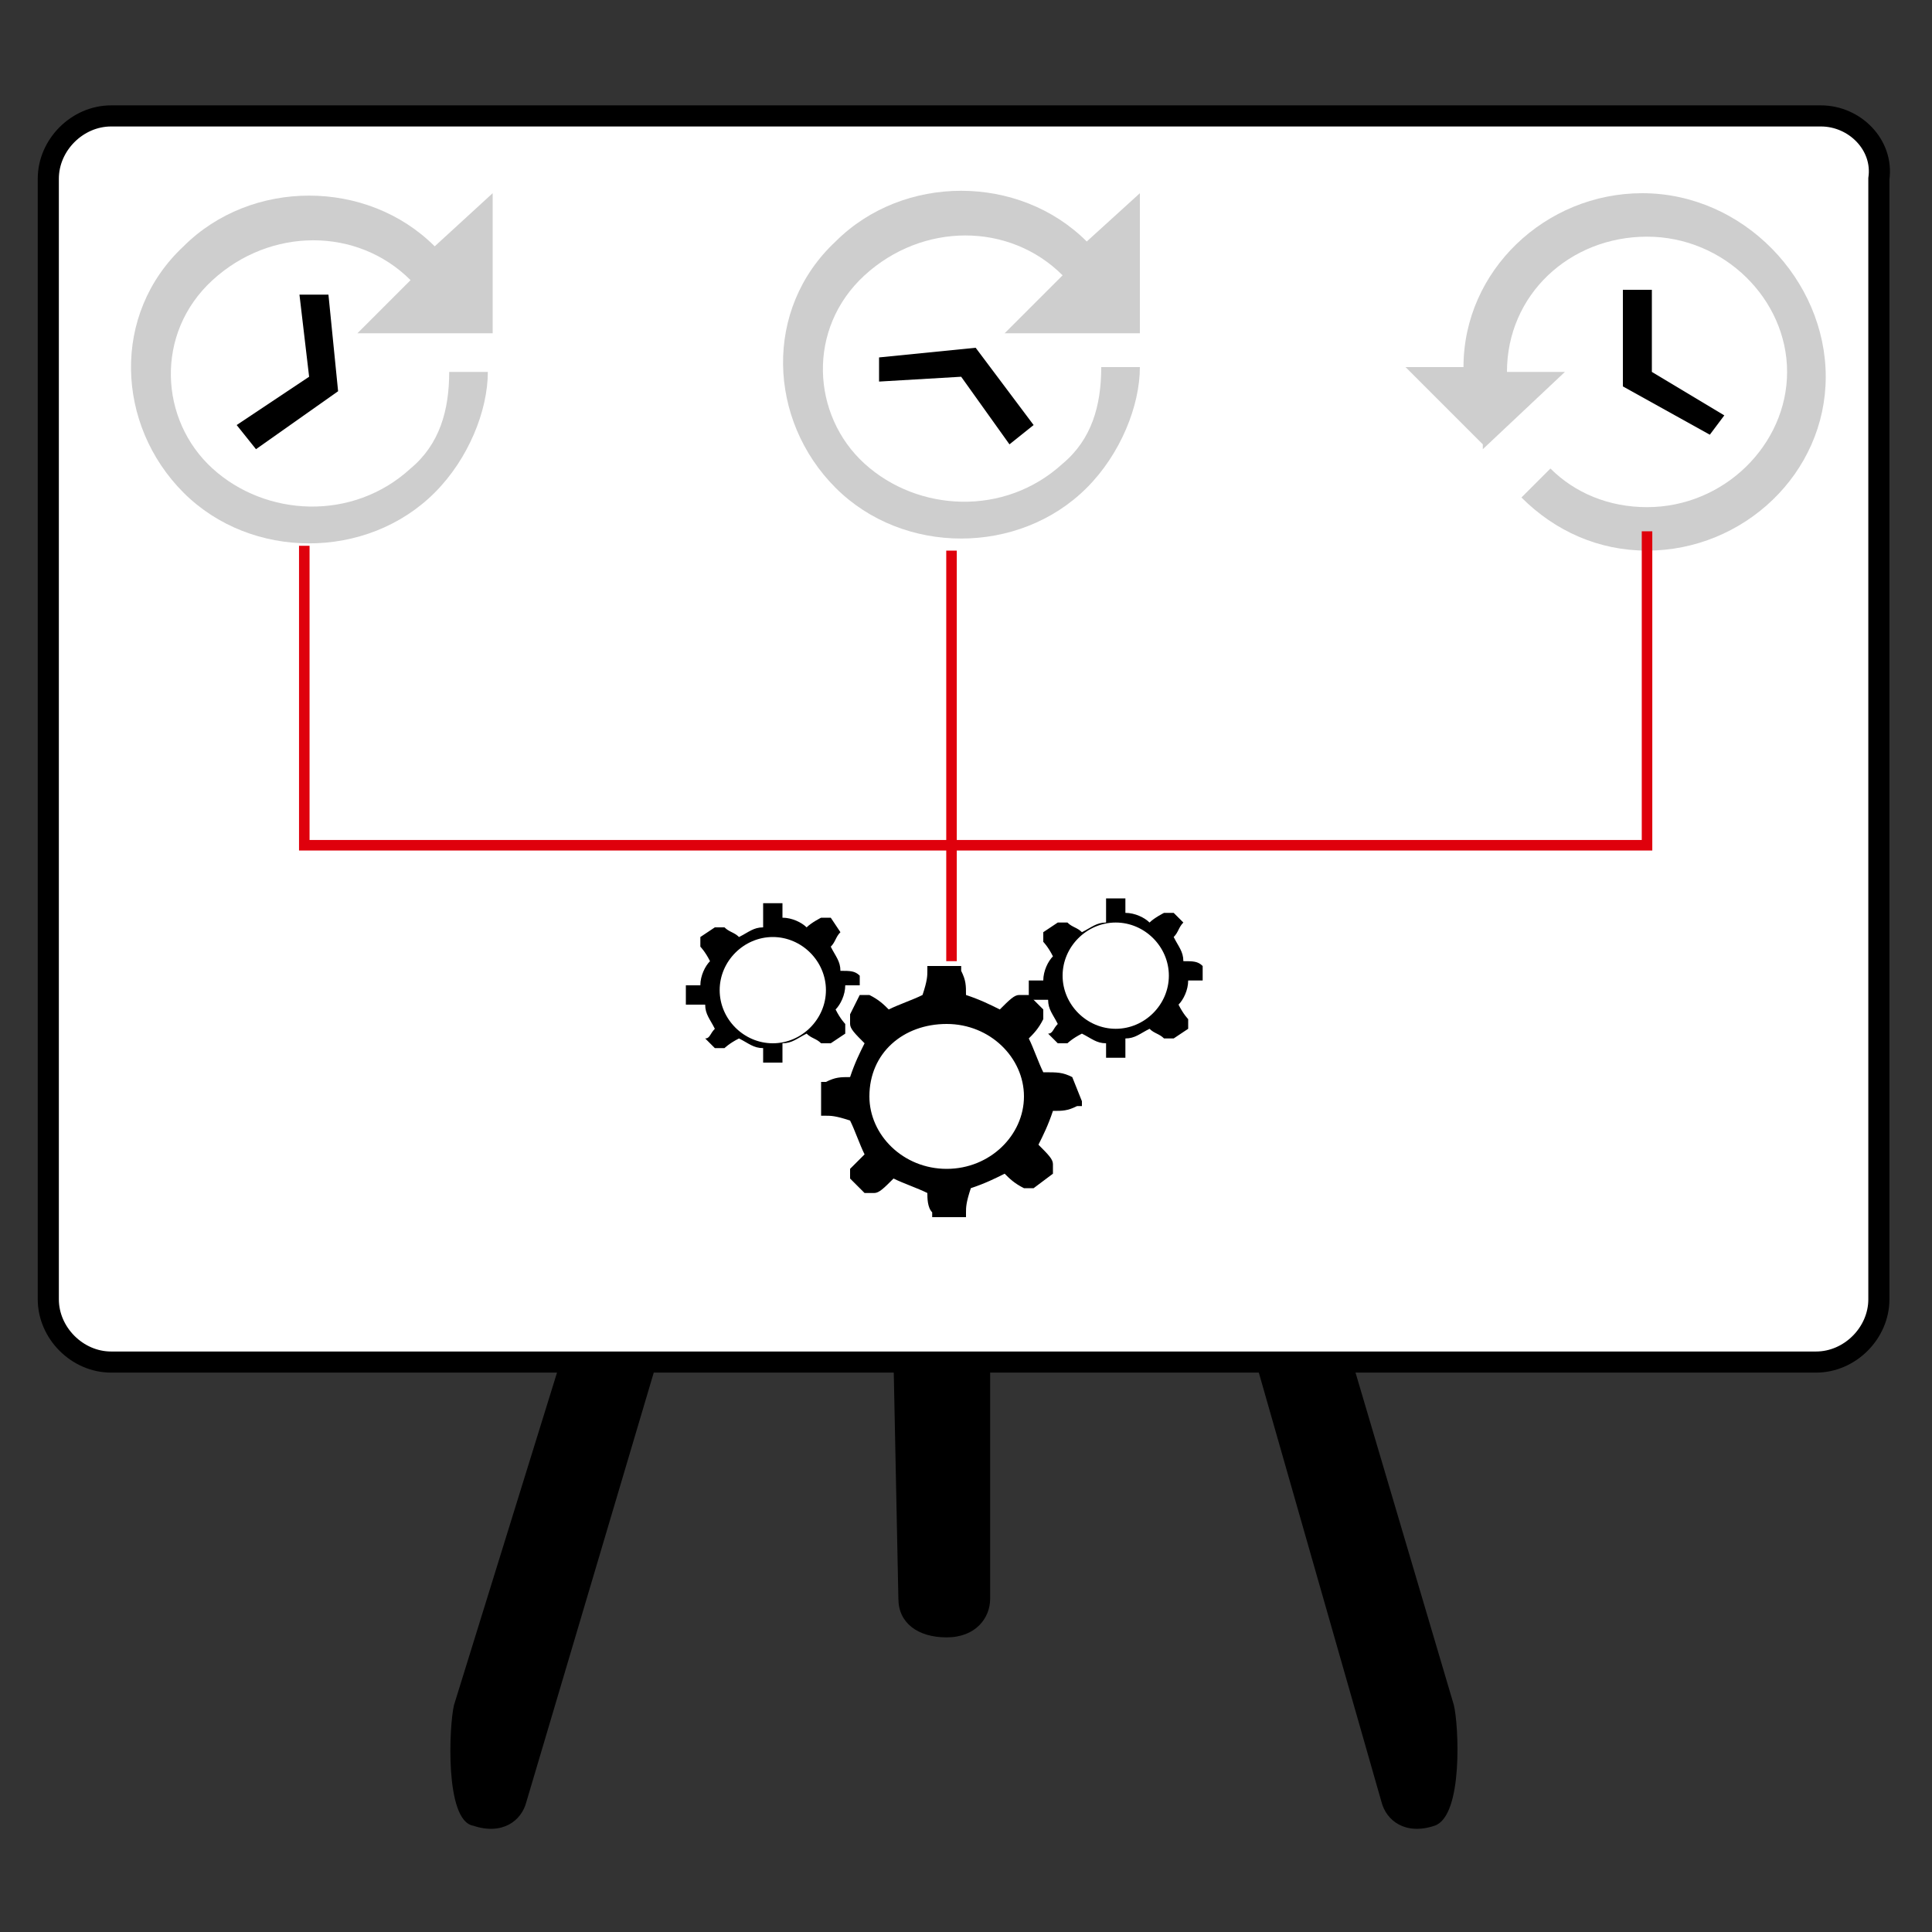 <?xml version="1.0" encoding="UTF-8"?>
<!-- Generator: Adobe Illustrator 24.3.0, SVG Export Plug-In . SVG Version: 6.00 Build 0)  -->
<svg xmlns="http://www.w3.org/2000/svg" xmlns:xlink="http://www.w3.org/1999/xlink" version="1.1" x="0px" y="0px" viewBox="0 0 40 40" style="enable-background:new 0 0 40 40;" xml:space="preserve">
<rect x="0" y="0" width="40" height="40" fill="#333333" stroke="none"/>
<style type="text/css">
	.st0{fill:#FFFFFF;stroke:#000000;stroke-width:0.437;stroke-miterlimit:10;}
	.st1{fill:#CECECE;}
	.st2{fill:none;stroke:#DF000C;stroke-width:0.218;stroke-miterlimit:10;}
</style>
<g id="softskills_tafel">
</g>
<g id="Ebene_1">
	<g>
		<g>
			<path d="M28.6,37.3c0.1,0.4,0.5,0.7,1.1,0.5c0.6-0.2,0.5-2.1,0.4-2.5L28,28.2h-2L28.6,37.3z"></path>
			<path d="M18.6,33.1c0,0.5,0.4,0.8,1,0.8c0.6,0,0.9-0.4,0.9-0.8l0-4.9h-2L18.6,33.1z"></path>
			<path d="M9.4,35.3c-0.1,0.4-0.2,2.4,0.4,2.5c0.6,0.2,1-0.1,1.1-0.5l2.7-9.1h-2L9.4,35.3z"></path>
			<path class="st0" d="M37.7,2.4H2.3C1.6,2.4,1,3,1,3.7v23.2c0,0.7,0.6,1.3,1.3,1.3h9.1h2h5.1h2h5.4h2h9.7c0.7,0,1.3-0.6,1.3-1.3     V3.7C39,3,38.4,2.4,37.7,2.4z"></path>
		</g>
		<g>
			<g>
				<path class="st1" d="M34,4c-2,0-3.7,1.6-3.7,3.6h-1.2l1.6,1.6l0,0.1l1.7-1.6h-1.2c0-1.6,1.3-2.8,2.9-2.8c1.6,0,2.9,1.3,2.9,2.8      s-1.3,2.8-2.9,2.8c-0.8,0-1.5-0.3-2-0.8l-0.6,0.6c0.7,0.7,1.6,1.1,2.6,1.1c2,0,3.7-1.6,3.7-3.6S36.1,4,34,4z"></path>
				<polygon points="33.6,6 33.6,8 35.4,9 35.7,8.6 34.2,7.7 34.2,6     "></polygon>
			</g>
			<g>
				<path class="st1" d="M10.2,6.9H7.4l1.1-1.1c-1.1-1.1-2.9-1.1-4.1,0s-1.1,2.9,0,3.9s2.9,1.1,4.1,0c0.6-0.5,0.8-1.2,0.8-2h0.8      c0,0.8-0.4,1.8-1.1,2.5c-1.4,1.4-3.8,1.4-5.2,0s-1.5-3.7,0-5.1c1.4-1.4,3.8-1.4,5.2,0L10.2,4V6.9z"></path>
				<polygon points="4.9,8.8 6.4,7.8 6.2,6.1 6.8,6.1 7,8.1 5.3,9.3     "></polygon>
			</g>
			<g>
				<path class="st1" d="M23.6,6.9h-2.8L22,5.7c-1.1-1.1-2.9-1.1-4.1,0s-1.1,2.9,0,3.9s2.9,1.1,4.1,0c0.6-0.5,0.8-1.2,0.8-2h0.8      c0,0.8-0.4,1.8-1.1,2.5c-1.4,1.4-3.8,1.4-5.2,0c-1.4-1.4-1.5-3.7,0-5.1c1.4-1.4,3.8-1.4,5.2,0L23.6,4V6.9z"></path>
				<polygon points="20.9,9.2 19.9,7.8 18.2,7.9 18.2,7.4 20.2,7.2 21.4,8.8     "></polygon>
			</g>
			<g>
				<path d="M22.2,22.3C22.2,22.3,22.1,22.3,22.2,22.3c-0.2-0.1-0.3-0.1-0.6-0.1c-0.1-0.2-0.2-0.5-0.3-0.7c0.1-0.1,0.2-0.2,0.3-0.4      c0,0,0-0.1,0-0.1c0,0,0-0.1,0-0.1l-0.3-0.3c-0.1,0-0.1,0-0.1,0c0,0,0,0-0.1,0c-0.1,0-0.2,0.1-0.4,0.3c-0.2-0.1-0.4-0.2-0.7-0.3      c0-0.2,0-0.3-0.1-0.5c0,0,0-0.1,0-0.1c0,0-0.1,0-0.1,0l-0.5,0c-0.1,0-0.1,0-0.1,0c0,0,0,0,0,0.1c0,0.1,0,0.2-0.1,0.5      c-0.2,0.1-0.5,0.2-0.7,0.3c-0.1-0.1-0.2-0.2-0.4-0.3c0,0-0.1,0-0.1,0c0,0-0.1,0-0.1,0L17.6,21c0,0.1,0,0.1,0,0.1c0,0,0,0,0,0.1      c0,0.1,0.1,0.2,0.3,0.4c-0.1,0.2-0.2,0.4-0.3,0.7c-0.2,0-0.3,0-0.5,0.1c0,0-0.1,0-0.1,0c0,0,0,0.1,0,0.1l0,0.5      c0,0.1,0,0.1,0,0.1c0,0,0,0,0.1,0c0.1,0,0.2,0,0.5,0.1c0.1,0.2,0.2,0.5,0.3,0.7c-0.1,0.1-0.2,0.2-0.3,0.3c0,0,0,0.1,0,0.1      c0,0,0,0.1,0,0.1l0.3,0.3c0.1,0,0.1,0,0.1,0c0,0,0,0,0.1,0c0.1,0,0.2-0.1,0.4-0.3c0.2,0.1,0.5,0.2,0.7,0.3c0,0.1,0,0.3,0.1,0.4      c0,0,0,0.1,0,0.1c0,0,0.1,0,0.1,0l0.5,0c0.1,0,0.1,0,0.1,0c0,0,0,0,0-0.1c0-0.1,0-0.2,0.1-0.5c0.3-0.1,0.5-0.2,0.7-0.3      c0.1,0.1,0.2,0.2,0.4,0.3c0,0,0.1,0,0.1,0c0,0,0.1,0,0.1,0l0.4-0.3c0-0.1,0-0.1,0-0.1c0,0,0,0,0-0.1c0-0.1-0.1-0.2-0.3-0.4      c0.1-0.2,0.2-0.4,0.3-0.7c0.2,0,0.3,0,0.5-0.1c0,0,0.1,0,0.1,0c0,0,0-0.1,0-0.1L22.2,22.3C22.2,22.3,22.2,22.3,22.2,22.3z       M19.6,24.2c-0.9,0-1.6-0.7-1.6-1.5c0-0.9,0.7-1.5,1.6-1.5c0.9,0,1.6,0.7,1.6,1.5C21.2,23.5,20.5,24.2,19.6,24.2z"></path>
				<path d="M17.8,20.2C17.8,20.2,17.8,20.1,17.8,20.2c-0.1-0.1-0.2-0.1-0.4-0.1c0-0.2-0.1-0.3-0.2-0.5c0.1-0.1,0.1-0.2,0.2-0.3      c0,0,0,0,0,0c0,0,0,0,0,0L17.2,19c0,0-0.1,0-0.1,0c0,0,0,0-0.1,0c0,0-0.2,0.1-0.3,0.2c-0.1-0.1-0.3-0.2-0.5-0.2      c0-0.1,0-0.2,0-0.3c0,0,0,0,0,0c0,0,0,0,0,0l-0.3,0c0,0-0.1,0-0.1,0c0,0,0,0,0,0.1c0,0.1,0,0.2,0,0.4c-0.2,0-0.3,0.1-0.5,0.2      c-0.1-0.1-0.2-0.1-0.3-0.2c0,0,0,0-0.1,0c0,0,0,0-0.1,0l-0.3,0.2c0,0,0,0,0,0.1c0,0,0,0,0,0.1c0,0,0.1,0.1,0.2,0.3      c-0.1,0.1-0.2,0.3-0.2,0.5c-0.1,0-0.2,0-0.3,0c0,0,0,0,0,0c0,0,0,0,0,0l0,0.3c0,0,0,0.1,0,0.1c0,0,0,0,0.1,0c0.1,0,0.2,0,0.3,0      c0,0.2,0.1,0.3,0.2,0.5c-0.1,0.1-0.1,0.2-0.2,0.2c0,0,0,0,0,0c0,0,0,0,0,0l0.2,0.2c0,0,0.1,0,0.1,0c0,0,0,0,0.1,0      c0,0,0.1-0.1,0.3-0.2c0.2,0.1,0.3,0.2,0.5,0.2c0,0.1,0,0.2,0,0.3c0,0,0,0,0,0c0,0,0,0,0,0l0.3,0c0,0,0.1,0,0.1,0c0,0,0,0,0-0.1      c0-0.1,0-0.2,0-0.3c0.2,0,0.3-0.1,0.5-0.2c0.1,0.1,0.2,0.1,0.3,0.2c0,0,0,0,0.1,0c0,0,0,0,0.1,0l0.3-0.2c0,0,0,0,0-0.1      c0,0,0,0,0-0.1c0,0-0.1-0.1-0.2-0.3c0.1-0.1,0.2-0.3,0.2-0.5c0.1,0,0.2,0,0.3,0c0,0,0,0,0,0c0,0,0,0,0,0L17.8,20.2      C17.9,20.2,17.9,20.2,17.8,20.2z M16,21.6c-0.6,0-1.1-0.5-1.1-1.1c0-0.6,0.5-1.1,1.1-1.1c0.6,0,1.1,0.5,1.1,1.1      C17.1,21.1,16.6,21.6,16,21.6z"></path>
				<path d="M24.9,20C24.9,19.9,24.9,19.9,24.9,20c-0.1-0.1-0.2-0.1-0.4-0.1c0-0.2-0.1-0.3-0.2-0.5c0.1-0.1,0.1-0.2,0.2-0.3      c0,0,0,0,0,0c0,0,0,0,0,0l-0.2-0.2c0,0-0.1,0-0.1,0c0,0,0,0-0.1,0c0,0-0.2,0.1-0.3,0.2c-0.1-0.1-0.3-0.2-0.5-0.2      c0-0.1,0-0.2,0-0.3c0,0,0,0,0,0c0,0,0,0,0,0l-0.3,0c0,0-0.1,0-0.1,0c0,0,0,0,0,0.1c0,0.1,0,0.2,0,0.4c-0.2,0-0.3,0.1-0.5,0.2      c-0.1-0.1-0.2-0.1-0.3-0.2c0,0,0,0-0.1,0c0,0,0,0-0.1,0l-0.3,0.2c0,0,0,0,0,0.1c0,0,0,0,0,0.1c0,0,0.1,0.1,0.2,0.3      c-0.1,0.1-0.2,0.3-0.2,0.5c-0.1,0-0.2,0-0.3,0c0,0,0,0,0,0c0,0,0,0,0,0l0,0.3c0,0,0,0.1,0,0.1c0,0,0,0,0.1,0c0.1,0,0.2,0,0.3,0      c0,0.2,0.1,0.3,0.2,0.5c-0.1,0.1-0.1,0.2-0.2,0.2c0,0,0,0,0,0c0,0,0,0,0,0l0.2,0.2c0,0,0.1,0,0.1,0c0,0,0,0,0.1,0      c0,0,0.1-0.1,0.3-0.2c0.2,0.1,0.3,0.2,0.5,0.2c0,0.1,0,0.2,0,0.3c0,0,0,0,0,0c0,0,0,0,0,0l0.3,0c0,0,0.1,0,0.1,0c0,0,0,0,0-0.1      c0-0.1,0-0.2,0-0.3c0.2,0,0.3-0.1,0.5-0.2c0.1,0.1,0.2,0.1,0.3,0.2c0,0,0,0,0.1,0c0,0,0,0,0.1,0l0.3-0.2c0,0,0,0,0-0.1      c0,0,0,0,0-0.1c0,0-0.1-0.1-0.2-0.3c0.1-0.1,0.2-0.3,0.2-0.5c0.1,0,0.2,0,0.3,0c0,0,0,0,0,0c0,0,0,0,0,0L24.9,20      C24.9,20,24.9,20,24.9,20z M23.1,21.3c-0.6,0-1.1-0.5-1.1-1.1c0-0.6,0.5-1.1,1.1-1.1c0.6,0,1.1,0.5,1.1,1.1      C24.2,20.8,23.7,21.3,23.1,21.3z"></path>
			</g>
			<polyline class="st2" points="34.1,11 34.1,17.5 6.3,17.5 6.3,11.3    "></polyline>
			<line class="st2" x1="19.7" y1="11.4" x2="19.7" y2="19.9"></line>
		</g>
	</g>
</g>
</svg>
